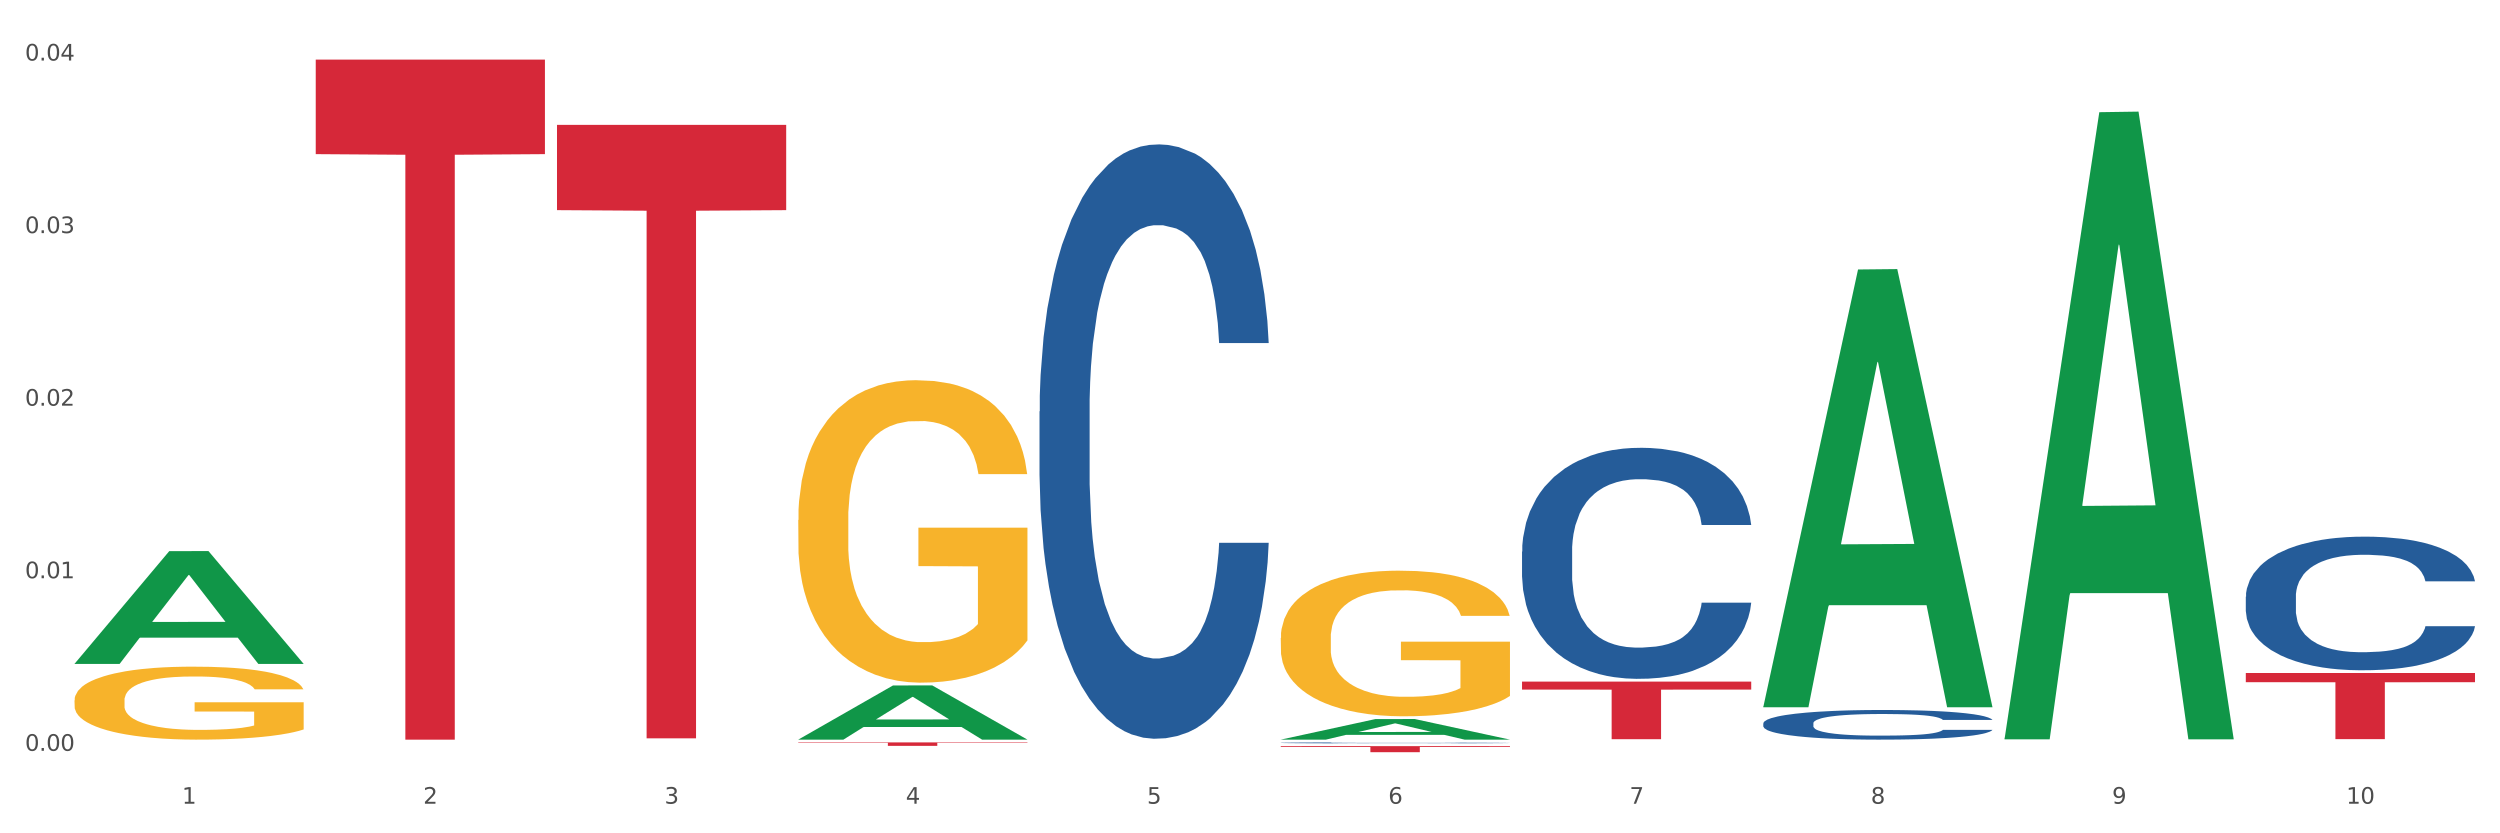<?xml version="1.0" encoding="utf-8" standalone="no"?>
<!DOCTYPE svg PUBLIC "-//W3C//DTD SVG 1.1//EN"
  "http://www.w3.org/Graphics/SVG/1.1/DTD/svg11.dtd">
<svg xmlns:xlink="http://www.w3.org/1999/xlink" width="1080pt" height="360pt" viewBox="0 0 1080 360" xmlns="http://www.w3.org/2000/svg" version="1.1">
 <rect x="0" y="0" width="1080" height="360" fill="#333333" stroke="none"/>
 <defs>
  <style type="text/css">*{stroke-linejoin: round; stroke-linecap: butt}</style>
 </defs>
 <g id="figure_1">
  <g id="patch_1">
   <path d="M 0 360 
L 1080 360 
L 1080 0 
L 0 0 
z
" style="fill: #ffffff; stroke: #ffffff; stroke-linejoin: miter"/>
  </g>
  <g id="axes_1">
   <g id="matplotlib.axis_1">
    <g id="xtick_1">
     <g id="text_1">
      <!-- 1 -->
      <g style="fill: #4d4d4d" transform="translate(78.627 347.204) scale(0.096 -0.096)">
       <defs>
        <path id="DejaVuSans-31" d="M 794 531 
L 1825 531 
L 1825 4091 
L 703 3866 
L 703 4441 
L 1819 4666 
L 2450 4666 
L 2450 531 
L 3481 531 
L 3481 0 
L 794 0 
L 794 531 
z
" transform="scale(0.016)"/>
       </defs>
       <use xlink:href="#DejaVuSans-31"/>
      </g>
     </g>
    </g>
    <g id="xtick_2">
     <g id="text_2">
      <!-- 2 -->
      <g style="fill: #4d4d4d" transform="translate(182.851 347.204) scale(0.096 -0.096)">
       <defs>
        <path id="DejaVuSans-32" d="M 1228 531 
L 3431 531 
L 3431 0 
L 469 0 
L 469 531 
Q 828 903 1448 1529 
Q 2069 2156 2228 2338 
Q 2531 2678 2651 2914 
Q 2772 3150 2772 3378 
Q 2772 3750 2511 3984 
Q 2250 4219 1831 4219 
Q 1534 4219 1204 4116 
Q 875 4013 500 3803 
L 500 4441 
Q 881 4594 1212 4672 
Q 1544 4750 1819 4750 
Q 2544 4750 2975 4387 
Q 3406 4025 3406 3419 
Q 3406 3131 3298 2873 
Q 3191 2616 2906 2266 
Q 2828 2175 2409 1742 
Q 1991 1309 1228 531 
z
" transform="scale(0.016)"/>
       </defs>
       <use xlink:href="#DejaVuSans-32"/>
      </g>
     </g>
    </g>
    <g id="xtick_3">
     <g id="text_3">
      <!-- 3 -->
      <g style="fill: #4d4d4d" transform="translate(287.074 347.204) scale(0.096 -0.096)">
       <defs>
        <path id="DejaVuSans-33" d="M 2597 2516 
Q 3050 2419 3304 2112 
Q 3559 1806 3559 1356 
Q 3559 666 3084 287 
Q 2609 -91 1734 -91 
Q 1441 -91 1130 -33 
Q 819 25 488 141 
L 488 750 
Q 750 597 1062 519 
Q 1375 441 1716 441 
Q 2309 441 2620 675 
Q 2931 909 2931 1356 
Q 2931 1769 2642 2001 
Q 2353 2234 1838 2234 
L 1294 2234 
L 1294 2753 
L 1863 2753 
Q 2328 2753 2575 2939 
Q 2822 3125 2822 3475 
Q 2822 3834 2567 4026 
Q 2313 4219 1838 4219 
Q 1578 4219 1281 4162 
Q 984 4106 628 3988 
L 628 4550 
Q 988 4650 1302 4700 
Q 1616 4750 1894 4750 
Q 2613 4750 3031 4423 
Q 3450 4097 3450 3541 
Q 3450 3153 3228 2886 
Q 3006 2619 2597 2516 
z
" transform="scale(0.016)"/>
       </defs>
       <use xlink:href="#DejaVuSans-33"/>
      </g>
     </g>
    </g>
    <g id="xtick_4">
     <g id="text_4">
      <!-- 4 -->
      <g style="fill: #4d4d4d" transform="translate(391.298 347.204) scale(0.096 -0.096)">
       <defs>
        <path id="DejaVuSans-34" d="M 2419 4116 
L 825 1625 
L 2419 1625 
L 2419 4116 
z
M 2253 4666 
L 3047 4666 
L 3047 1625 
L 3713 1625 
L 3713 1100 
L 3047 1100 
L 3047 0 
L 2419 0 
L 2419 1100 
L 313 1100 
L 313 1709 
L 2253 4666 
z
" transform="scale(0.016)"/>
       </defs>
       <use xlink:href="#DejaVuSans-34"/>
      </g>
     </g>
    </g>
    <g id="xtick_5">
     <g id="text_5">
      <!-- 5 -->
      <g style="fill: #4d4d4d" transform="translate(495.522 347.204) scale(0.096 -0.096)">
       <defs>
        <path id="DejaVuSans-35" d="M 691 4666 
L 3169 4666 
L 3169 4134 
L 1269 4134 
L 1269 2991 
Q 1406 3038 1543 3061 
Q 1681 3084 1819 3084 
Q 2600 3084 3056 2656 
Q 3513 2228 3513 1497 
Q 3513 744 3044 326 
Q 2575 -91 1722 -91 
Q 1428 -91 1123 -41 
Q 819 9 494 109 
L 494 744 
Q 775 591 1075 516 
Q 1375 441 1709 441 
Q 2250 441 2565 725 
Q 2881 1009 2881 1497 
Q 2881 1984 2565 2268 
Q 2250 2553 1709 2553 
Q 1456 2553 1204 2497 
Q 953 2441 691 2322 
L 691 4666 
z
" transform="scale(0.016)"/>
       </defs>
       <use xlink:href="#DejaVuSans-35"/>
      </g>
     </g>
    </g>
    <g id="xtick_6">
     <g id="text_6">
      <!-- 6 -->
      <g style="fill: #4d4d4d" transform="translate(599.745 347.204) scale(0.096 -0.096)">
       <defs>
        <path id="DejaVuSans-36" d="M 2113 2584 
Q 1688 2584 1439 2293 
Q 1191 2003 1191 1497 
Q 1191 994 1439 701 
Q 1688 409 2113 409 
Q 2538 409 2786 701 
Q 3034 994 3034 1497 
Q 3034 2003 2786 2293 
Q 2538 2584 2113 2584 
z
M 3366 4563 
L 3366 3988 
Q 3128 4100 2886 4159 
Q 2644 4219 2406 4219 
Q 1781 4219 1451 3797 
Q 1122 3375 1075 2522 
Q 1259 2794 1537 2939 
Q 1816 3084 2150 3084 
Q 2853 3084 3261 2657 
Q 3669 2231 3669 1497 
Q 3669 778 3244 343 
Q 2819 -91 2113 -91 
Q 1303 -91 875 529 
Q 447 1150 447 2328 
Q 447 3434 972 4092 
Q 1497 4750 2381 4750 
Q 2619 4750 2861 4703 
Q 3103 4656 3366 4563 
z
" transform="scale(0.016)"/>
       </defs>
       <use xlink:href="#DejaVuSans-36"/>
      </g>
     </g>
    </g>
    <g id="xtick_7">
     <g id="text_7">
      <!-- 7 -->
      <g style="fill: #4d4d4d" transform="translate(703.969 347.204) scale(0.096 -0.096)">
       <defs>
        <path id="DejaVuSans-37" d="M 525 4666 
L 3525 4666 
L 3525 4397 
L 1831 0 
L 1172 0 
L 2766 4134 
L 525 4134 
L 525 4666 
z
" transform="scale(0.016)"/>
       </defs>
       <use xlink:href="#DejaVuSans-37"/>
      </g>
     </g>
    </g>
    <g id="xtick_8">
     <g id="text_8">
      <!-- 8 -->
      <g style="fill: #4d4d4d" transform="translate(808.193 347.204) scale(0.096 -0.096)">
       <defs>
        <path id="DejaVuSans-38" d="M 2034 2216 
Q 1584 2216 1326 1975 
Q 1069 1734 1069 1313 
Q 1069 891 1326 650 
Q 1584 409 2034 409 
Q 2484 409 2743 651 
Q 3003 894 3003 1313 
Q 3003 1734 2745 1975 
Q 2488 2216 2034 2216 
z
M 1403 2484 
Q 997 2584 770 2862 
Q 544 3141 544 3541 
Q 544 4100 942 4425 
Q 1341 4750 2034 4750 
Q 2731 4750 3128 4425 
Q 3525 4100 3525 3541 
Q 3525 3141 3298 2862 
Q 3072 2584 2669 2484 
Q 3125 2378 3379 2068 
Q 3634 1759 3634 1313 
Q 3634 634 3220 271 
Q 2806 -91 2034 -91 
Q 1263 -91 848 271 
Q 434 634 434 1313 
Q 434 1759 690 2068 
Q 947 2378 1403 2484 
z
M 1172 3481 
Q 1172 3119 1398 2916 
Q 1625 2713 2034 2713 
Q 2441 2713 2670 2916 
Q 2900 3119 2900 3481 
Q 2900 3844 2670 4047 
Q 2441 4250 2034 4250 
Q 1625 4250 1398 4047 
Q 1172 3844 1172 3481 
z
" transform="scale(0.016)"/>
       </defs>
       <use xlink:href="#DejaVuSans-38"/>
      </g>
     </g>
    </g>
    <g id="xtick_9">
     <g id="text_9">
      <!-- 9 -->
      <g style="fill: #4d4d4d" transform="translate(912.416 347.204) scale(0.096 -0.096)">
       <defs>
        <path id="DejaVuSans-39" d="M 703 97 
L 703 672 
Q 941 559 1184 500 
Q 1428 441 1663 441 
Q 2288 441 2617 861 
Q 2947 1281 2994 2138 
Q 2813 1869 2534 1725 
Q 2256 1581 1919 1581 
Q 1219 1581 811 2004 
Q 403 2428 403 3163 
Q 403 3881 828 4315 
Q 1253 4750 1959 4750 
Q 2769 4750 3195 4129 
Q 3622 3509 3622 2328 
Q 3622 1225 3098 567 
Q 2575 -91 1691 -91 
Q 1453 -91 1209 -44 
Q 966 3 703 97 
z
M 1959 2075 
Q 2384 2075 2632 2365 
Q 2881 2656 2881 3163 
Q 2881 3666 2632 3958 
Q 2384 4250 1959 4250 
Q 1534 4250 1286 3958 
Q 1038 3666 1038 3163 
Q 1038 2656 1286 2365 
Q 1534 2075 1959 2075 
z
" transform="scale(0.016)"/>
       </defs>
       <use xlink:href="#DejaVuSans-39"/>
      </g>
     </g>
    </g>
    <g id="xtick_10">
     <g id="text_10">
      <!-- 10 -->
      <g style="fill: #4d4d4d" transform="translate(1013.586 347.204) scale(0.096 -0.096)">
       <defs>
        <path id="DejaVuSans-30" d="M 2034 4250 
Q 1547 4250 1301 3770 
Q 1056 3291 1056 2328 
Q 1056 1369 1301 889 
Q 1547 409 2034 409 
Q 2525 409 2770 889 
Q 3016 1369 3016 2328 
Q 3016 3291 2770 3770 
Q 2525 4250 2034 4250 
z
M 2034 4750 
Q 2819 4750 3233 4129 
Q 3647 3509 3647 2328 
Q 3647 1150 3233 529 
Q 2819 -91 2034 -91 
Q 1250 -91 836 529 
Q 422 1150 422 2328 
Q 422 3509 836 4129 
Q 1250 4750 2034 4750 
z
" transform="scale(0.016)"/>
       </defs>
       <use xlink:href="#DejaVuSans-31"/>
       <use xlink:href="#DejaVuSans-30" transform="translate(63.623 0)"/>
      </g>
     </g>
    </g>
    <g id="xtick_11"/>
    <g id="xtick_12"/>
    <g id="xtick_13"/>
    <g id="xtick_14"/>
    <g id="xtick_15"/>
    <g id="xtick_16"/>
    <g id="xtick_17"/>
    <g id="xtick_18"/>
    <g id="xtick_19"/>
   </g>
   <g id="matplotlib.axis_2">
    <g id="ytick_1">
     <g id="text_11">
      <!-- 0.00 -->
      <g style="fill: #4d4d4d" transform="translate(10.8 324.352) scale(0.096 -0.096)">
       <defs>
        <path id="DejaVuSans-2e" d="M 684 794 
L 1344 794 
L 1344 0 
L 684 0 
L 684 794 
z
" transform="scale(0.016)"/>
       </defs>
       <use xlink:href="#DejaVuSans-30"/>
       <use xlink:href="#DejaVuSans-2e" transform="translate(63.623 0)"/>
       <use xlink:href="#DejaVuSans-30" transform="translate(95.41 0)"/>
       <use xlink:href="#DejaVuSans-30" transform="translate(159.033 0)"/>
      </g>
     </g>
    </g>
    <g id="ytick_2">
     <g id="text_12">
      <!-- 0.01 -->
      <g style="fill: #4d4d4d" transform="translate(10.8 249.803) scale(0.096 -0.096)">
       <use xlink:href="#DejaVuSans-30"/>
       <use xlink:href="#DejaVuSans-2e" transform="translate(63.623 0)"/>
       <use xlink:href="#DejaVuSans-30" transform="translate(95.41 0)"/>
       <use xlink:href="#DejaVuSans-31" transform="translate(159.033 0)"/>
      </g>
     </g>
    </g>
    <g id="ytick_3">
     <g id="text_13">
      <!-- 0.02 -->
      <g style="fill: #4d4d4d" transform="translate(10.8 175.255) scale(0.096 -0.096)">
       <use xlink:href="#DejaVuSans-30"/>
       <use xlink:href="#DejaVuSans-2e" transform="translate(63.623 0)"/>
       <use xlink:href="#DejaVuSans-30" transform="translate(95.41 0)"/>
       <use xlink:href="#DejaVuSans-32" transform="translate(159.033 0)"/>
      </g>
     </g>
    </g>
    <g id="ytick_4">
     <g id="text_14">
      <!-- 0.03 -->
      <g style="fill: #4d4d4d" transform="translate(10.8 100.706) scale(0.096 -0.096)">
       <use xlink:href="#DejaVuSans-30"/>
       <use xlink:href="#DejaVuSans-2e" transform="translate(63.623 0)"/>
       <use xlink:href="#DejaVuSans-30" transform="translate(95.41 0)"/>
       <use xlink:href="#DejaVuSans-33" transform="translate(159.033 0)"/>
      </g>
     </g>
    </g>
    <g id="ytick_5">
     <g id="text_15">
      <!-- 0.04 -->
      <g style="fill: #4d4d4d" transform="translate(10.8 26.158) scale(0.096 -0.096)">
       <use xlink:href="#DejaVuSans-30"/>
       <use xlink:href="#DejaVuSans-2e" transform="translate(63.623 0)"/>
       <use xlink:href="#DejaVuSans-30" transform="translate(95.41 0)"/>
       <use xlink:href="#DejaVuSans-34" transform="translate(159.033 0)"/>
      </g>
     </g>
    </g>
    <g id="ytick_6"/>
    <g id="ytick_7"/>
    <g id="ytick_8"/>
    <g id="ytick_9"/>
   </g>
   <g id="PolyCollection_1">
    <path d="M 32.175 286.721 
L 32.277 286.676 
L 73.107 238.101 
L 90.051 238.055 
L 131.187 286.813 
L 111.589 286.813 
L 102.709 275.459 
L 60.552 275.459 
L 60.246 275.642 
L 51.671 286.813 
L 32.175 286.813 
L 32.175 286.721 
L 65.86 268.683 
L 97.401 268.637 
L 81.783 248.447 
L 81.579 248.356 
L 81.375 248.493 
L 65.758 268.637 
L 65.86 268.683 
L 32.175 286.721 
z
" clip-path="url(#p0a3ac0a9cc)" style="fill: #109648"/>
    <path d="M 970.188 290.741 
L 1069.2 290.741 
L 1069.2 294.709 
L 1030.252 294.736 
L 1030.252 319.299 
L 1008.901 319.299 
L 1008.901 294.736 
L 970.188 294.709 
L 970.188 290.768 
L 970.188 290.741 
z
" clip-path="url(#p0a3ac0a9cc)" style="fill: #d62839"/>
    <path d="M 657.517 294.442 
L 756.529 294.442 
L 756.529 297.901 
L 717.581 297.924 
L 717.581 319.335 
L 696.23 319.335 
L 696.23 297.924 
L 657.517 297.901 
L 657.517 294.465 
L 657.517 294.442 
z
" clip-path="url(#p0a3ac0a9cc)" style="fill: #d62839"/>
    <path d="M 553.293 322.324 
L 652.306 322.324 
L 652.306 322.689 
L 613.358 322.692 
L 613.358 324.95 
L 592.006 324.95 
L 592.006 322.692 
L 553.293 322.689 
L 553.293 322.327 
L 553.293 322.324 
z
" clip-path="url(#p0a3ac0a9cc)" style="fill: #d62839"/>
    <path d="M 449.069 177.748 
L 449.187 177.514 
L 449.187 170.948 
L 449.538 162.037 
L 450.825 145.623 
L 452.464 133.195 
L 455.272 118.656 
L 456.794 112.559 
L 458.783 105.759 
L 462.88 94.738 
L 467.561 85.358 
L 470.838 80.199 
L 473.296 76.916 
L 478.797 71.054 
L 481.957 68.474 
L 485.234 66.364 
L 488.042 64.957 
L 492.724 63.315 
L 496.469 62.612 
L 500.799 62.377 
L 504.427 62.612 
L 509.226 63.55 
L 516.248 66.364 
L 518.94 68.005 
L 522.568 70.819 
L 526.313 74.571 
L 529.356 78.323 
L 532.867 83.716 
L 536.495 90.751 
L 540.006 99.662 
L 542.464 107.869 
L 544.454 116.546 
L 546.209 127.098 
L 547.497 138.588 
L 548.082 148.202 
L 526.664 148.202 
L 526.079 139.526 
L 524.909 130.146 
L 523.738 123.815 
L 522.451 118.656 
L 520.461 112.794 
L 518.706 109.042 
L 515.78 104.586 
L 513.088 101.772 
L 510.864 100.131 
L 508.173 98.724 
L 502.438 97.317 
L 498.342 97.317 
L 495.767 97.786 
L 492.607 98.959 
L 489.915 100.6 
L 486.755 103.414 
L 484.297 106.462 
L 481.84 110.449 
L 480.435 113.263 
L 478.328 118.421 
L 476.924 122.642 
L 475.051 129.912 
L 473.998 135.071 
L 472.126 148.437 
L 471.306 158.285 
L 470.955 165.086 
L 470.721 172.59 
L 470.721 209.171 
L 471.423 225.585 
L 472.009 232.62 
L 472.945 240.593 
L 474.7 250.911 
L 477.275 260.994 
L 479.967 268.263 
L 482.191 272.718 
L 484.297 276.001 
L 486.404 278.581 
L 488.979 280.926 
L 491.085 282.333 
L 494.245 283.74 
L 497.991 284.443 
L 500.916 284.443 
L 506.885 283.271 
L 509.577 282.098 
L 512.152 280.457 
L 514.961 277.877 
L 517.184 275.063 
L 518.472 272.953 
L 520.578 268.498 
L 522.217 263.808 
L 523.621 258.414 
L 524.558 253.724 
L 525.611 246.69 
L 526.43 238.717 
L 526.664 234.496 
L 548.082 234.496 
L 547.614 242.938 
L 546.795 251.145 
L 545.156 262.166 
L 543.869 268.498 
L 541.879 276.236 
L 539.772 282.802 
L 536.846 290.071 
L 534.155 295.464 
L 531.346 300.154 
L 528.303 304.375 
L 522.802 310.237 
L 520.813 311.879 
L 516.599 314.693 
L 513.322 316.334 
L 508.524 317.976 
L 503.608 318.914 
L 498.459 319.148 
L 493.894 318.679 
L 488.862 317.272 
L 485.702 315.865 
L 482.191 313.755 
L 478.094 310.472 
L 474.232 306.486 
L 470.604 301.796 
L 467.21 296.402 
L 464.05 290.306 
L 459.954 280.222 
L 456.911 270.374 
L 454.687 261.228 
L 453.166 253.49 
L 451.644 243.641 
L 450.825 236.841 
L 449.538 220.426 
L 449.069 205.184 
L 449.069 177.748 
z
" clip-path="url(#p0a3ac0a9cc)" style="fill: #255c99"/>
    <path d="M 553.293 320.902 
L 553.41 320.902 
L 553.41 320.891 
L 553.761 320.875 
L 555.049 320.847 
L 556.687 320.826 
L 559.496 320.801 
L 561.017 320.79 
L 563.007 320.779 
L 567.103 320.76 
L 571.785 320.744 
L 575.062 320.735 
L 577.52 320.729 
L 583.02 320.719 
L 586.18 320.715 
L 589.457 320.711 
L 592.266 320.709 
L 596.948 320.706 
L 600.693 320.705 
L 605.023 320.704 
L 608.651 320.705 
L 613.45 320.706 
L 620.472 320.711 
L 623.164 320.714 
L 626.792 320.719 
L 630.537 320.725 
L 633.58 320.732 
L 637.091 320.741 
L 640.719 320.753 
L 644.23 320.768 
L 646.688 320.782 
L 648.677 320.797 
L 650.433 320.815 
L 651.72 320.835 
L 652.306 320.852 
L 630.888 320.852 
L 630.303 320.837 
L 629.132 320.821 
L 627.962 320.81 
L 626.675 320.801 
L 624.685 320.791 
L 622.929 320.784 
L 620.004 320.777 
L 617.312 320.772 
L 615.088 320.769 
L 612.396 320.767 
L 606.661 320.764 
L 602.565 320.764 
L 599.99 320.765 
L 596.83 320.767 
L 594.139 320.77 
L 590.979 320.775 
L 588.521 320.78 
L 586.063 320.787 
L 584.659 320.792 
L 582.552 320.8 
L 581.148 320.808 
L 579.275 320.82 
L 578.222 320.829 
L 576.349 320.852 
L 575.53 320.869 
L 575.179 320.881 
L 574.945 320.893 
L 574.945 320.956 
L 575.647 320.984 
L 576.232 320.996 
L 577.168 321.01 
L 578.924 321.028 
L 581.499 321.045 
L 584.191 321.057 
L 586.414 321.065 
L 588.521 321.071 
L 590.628 321.075 
L 593.202 321.079 
L 595.309 321.082 
L 598.469 321.084 
L 602.214 321.085 
L 605.14 321.085 
L 611.109 321.083 
L 613.801 321.081 
L 616.375 321.078 
L 619.184 321.074 
L 621.408 321.069 
L 622.695 321.065 
L 624.802 321.058 
L 626.441 321.05 
L 627.845 321.041 
L 628.781 321.033 
L 629.835 321.02 
L 630.654 321.007 
L 630.888 321 
L 652.306 321 
L 651.837 321.014 
L 651.018 321.028 
L 649.38 321.047 
L 648.092 321.058 
L 646.103 321.071 
L 643.996 321.082 
L 641.07 321.095 
L 638.378 321.104 
L 635.569 321.112 
L 632.526 321.119 
L 627.026 321.129 
L 625.036 321.132 
L 620.823 321.137 
L 617.546 321.14 
L 612.747 321.143 
L 607.832 321.144 
L 602.682 321.145 
L 598.118 321.144 
L 593.085 321.141 
L 589.925 321.139 
L 586.414 321.135 
L 582.318 321.13 
L 578.456 321.123 
L 574.828 321.115 
L 571.434 321.106 
L 568.274 321.095 
L 564.177 321.078 
L 561.135 321.061 
L 558.911 321.045 
L 557.389 321.032 
L 555.868 321.015 
L 555.049 321.004 
L 553.761 320.975 
L 553.293 320.949 
L 553.293 320.902 
z
" clip-path="url(#p0a3ac0a9cc)" style="fill: #255c99"/>
    <path d="M 657.517 238.295 
L 657.634 238.204 
L 657.634 235.652 
L 657.985 232.188 
L 659.272 225.807 
L 660.911 220.976 
L 663.72 215.325 
L 665.241 212.955 
L 667.231 210.311 
L 671.327 206.027 
L 676.008 202.381 
L 679.285 200.375 
L 681.743 199.099 
L 687.244 196.82 
L 690.404 195.817 
L 693.681 194.997 
L 696.49 194.45 
L 701.171 193.812 
L 704.916 193.539 
L 709.247 193.447 
L 712.875 193.539 
L 717.673 193.903 
L 724.695 194.997 
L 727.387 195.635 
L 731.015 196.729 
L 734.76 198.187 
L 737.803 199.646 
L 741.314 201.742 
L 744.943 204.477 
L 748.454 207.941 
L 750.911 211.131 
L 752.901 214.504 
L 754.657 218.606 
L 755.944 223.073 
L 756.529 226.81 
L 735.112 226.81 
L 734.526 223.437 
L 733.356 219.791 
L 732.186 217.33 
L 730.898 215.325 
L 728.909 213.046 
L 727.153 211.587 
L 724.227 209.855 
L 721.535 208.761 
L 719.312 208.123 
L 716.62 207.576 
L 710.885 207.029 
L 706.789 207.029 
L 704.214 207.212 
L 701.054 207.668 
L 698.362 208.306 
L 695.202 209.399 
L 692.745 210.584 
L 690.287 212.134 
L 688.882 213.228 
L 686.776 215.233 
L 685.371 216.874 
L 683.499 219.7 
L 682.445 221.705 
L 680.573 226.901 
L 679.754 230.73 
L 679.402 233.373 
L 679.168 236.29 
L 679.168 250.51 
L 679.871 256.891 
L 680.456 259.626 
L 681.392 262.725 
L 683.148 266.736 
L 685.722 270.655 
L 688.414 273.481 
L 690.638 275.213 
L 692.745 276.489 
L 694.851 277.492 
L 697.426 278.404 
L 699.533 278.95 
L 702.693 279.497 
L 706.438 279.771 
L 709.364 279.771 
L 715.332 279.315 
L 718.024 278.859 
L 720.599 278.221 
L 723.408 277.219 
L 725.632 276.125 
L 726.919 275.304 
L 729.026 273.572 
L 730.664 271.749 
L 732.069 269.653 
L 733.005 267.83 
L 734.058 265.095 
L 734.877 261.996 
L 735.112 260.355 
L 756.529 260.355 
L 756.061 263.636 
L 755.242 266.827 
L 753.603 271.111 
L 752.316 273.572 
L 750.326 276.58 
L 748.22 279.133 
L 745.294 281.959 
L 742.602 284.055 
L 739.793 285.878 
L 736.75 287.519 
L 731.249 289.798 
L 729.26 290.436 
L 725.046 291.53 
L 721.769 292.168 
L 716.971 292.806 
L 712.055 293.171 
L 706.906 293.262 
L 702.341 293.079 
L 697.309 292.532 
L 694.149 291.986 
L 690.638 291.165 
L 686.542 289.889 
L 682.679 288.339 
L 679.051 286.516 
L 675.657 284.42 
L 672.497 282.05 
L 668.401 278.13 
L 665.358 274.302 
L 663.134 270.747 
L 661.613 267.738 
L 660.091 263.91 
L 659.272 261.266 
L 657.985 254.886 
L 657.517 248.961 
L 657.517 238.295 
z
" clip-path="url(#p0a3ac0a9cc)" style="fill: #255c99"/>
    <path d="M 761.74 312.471 
L 761.857 312.459 
L 761.857 312.132 
L 762.208 311.687 
L 763.496 310.868 
L 765.134 310.248 
L 767.943 309.523 
L 769.465 309.219 
L 771.454 308.88 
L 775.551 308.33 
L 780.232 307.862 
L 783.509 307.605 
L 785.967 307.441 
L 791.467 307.149 
L 794.627 307.02 
L 797.904 306.915 
L 800.713 306.844 
L 805.395 306.763 
L 809.14 306.728 
L 813.47 306.716 
L 817.098 306.728 
L 821.897 306.774 
L 828.919 306.915 
L 831.611 306.997 
L 835.239 307.137 
L 838.984 307.324 
L 842.027 307.511 
L 845.538 307.78 
L 849.166 308.131 
L 852.677 308.576 
L 855.135 308.985 
L 857.125 309.418 
L 858.88 309.944 
L 860.168 310.518 
L 860.753 310.997 
L 839.335 310.997 
L 838.75 310.564 
L 837.58 310.096 
L 836.409 309.781 
L 835.122 309.523 
L 833.132 309.231 
L 831.377 309.044 
L 828.451 308.821 
L 825.759 308.681 
L 823.535 308.599 
L 820.843 308.529 
L 815.109 308.459 
L 811.012 308.459 
L 808.438 308.482 
L 805.278 308.541 
L 802.586 308.623 
L 799.426 308.763 
L 796.968 308.915 
L 794.51 309.114 
L 793.106 309.254 
L 790.999 309.512 
L 789.595 309.722 
L 787.722 310.085 
L 786.669 310.342 
L 784.796 311.009 
L 783.977 311.5 
L 783.626 311.839 
L 783.392 312.214 
L 783.392 314.038 
L 784.094 314.857 
L 784.679 315.208 
L 785.616 315.606 
L 787.371 316.121 
L 789.946 316.624 
L 792.638 316.986 
L 794.862 317.208 
L 796.968 317.372 
L 799.075 317.501 
L 801.65 317.618 
L 803.756 317.688 
L 806.916 317.758 
L 810.661 317.793 
L 813.587 317.793 
L 819.556 317.735 
L 822.248 317.676 
L 824.823 317.595 
L 827.632 317.466 
L 829.855 317.325 
L 831.143 317.22 
L 833.249 316.998 
L 834.888 316.764 
L 836.292 316.495 
L 837.229 316.261 
L 838.282 315.91 
L 839.101 315.512 
L 839.335 315.302 
L 860.753 315.302 
L 860.285 315.723 
L 859.465 316.132 
L 857.827 316.682 
L 856.539 316.998 
L 854.55 317.384 
L 852.443 317.711 
L 849.517 318.074 
L 846.825 318.343 
L 844.017 318.577 
L 840.974 318.788 
L 835.473 319.08 
L 833.483 319.162 
L 829.27 319.302 
L 825.993 319.384 
L 821.195 319.466 
L 816.279 319.513 
L 811.13 319.525 
L 806.565 319.501 
L 801.533 319.431 
L 798.373 319.361 
L 794.862 319.256 
L 790.765 319.092 
L 786.903 318.893 
L 783.275 318.659 
L 779.881 318.39 
L 776.721 318.086 
L 772.625 317.583 
L 769.582 317.092 
L 767.358 316.635 
L 765.837 316.249 
L 764.315 315.758 
L 763.496 315.419 
L 762.208 314.6 
L 761.74 313.84 
L 761.74 312.471 
z
" clip-path="url(#p0a3ac0a9cc)" style="fill: #255c99"/>
    <path d="M 970.188 257.768 
L 970.305 257.716 
L 970.305 256.239 
L 970.656 254.236 
L 971.943 250.545 
L 973.582 247.751 
L 976.39 244.482 
L 977.912 243.111 
L 979.902 241.582 
L 983.998 239.104 
L 988.679 236.995 
L 991.956 235.835 
L 994.414 235.097 
L 999.915 233.779 
L 1003.075 233.199 
L 1006.352 232.724 
L 1009.161 232.408 
L 1013.842 232.039 
L 1017.587 231.881 
L 1021.917 231.828 
L 1025.546 231.881 
L 1030.344 232.092 
L 1037.366 232.724 
L 1040.058 233.094 
L 1043.686 233.726 
L 1047.431 234.57 
L 1050.474 235.413 
L 1053.985 236.626 
L 1057.613 238.208 
L 1061.125 240.211 
L 1063.582 242.057 
L 1065.572 244.007 
L 1067.327 246.38 
L 1068.615 248.963 
L 1069.2 251.125 
L 1047.782 251.125 
L 1047.197 249.174 
L 1046.027 247.065 
L 1044.857 245.642 
L 1043.569 244.482 
L 1041.58 243.164 
L 1039.824 242.32 
L 1036.898 241.318 
L 1034.206 240.686 
L 1031.983 240.317 
L 1029.291 240 
L 1023.556 239.684 
L 1019.46 239.684 
L 1016.885 239.789 
L 1013.725 240.053 
L 1011.033 240.422 
L 1007.873 241.055 
L 1005.415 241.74 
L 1002.958 242.637 
L 1001.553 243.269 
L 999.447 244.429 
L 998.042 245.378 
L 996.17 247.013 
L 995.116 248.173 
L 993.244 251.178 
L 992.424 253.392 
L 992.073 254.921 
L 991.839 256.608 
L 991.839 264.833 
L 992.541 268.524 
L 993.127 270.106 
L 994.063 271.898 
L 995.818 274.218 
L 998.393 276.485 
L 1001.085 278.12 
L 1003.309 279.122 
L 1005.415 279.86 
L 1007.522 280.44 
L 1010.097 280.967 
L 1012.203 281.283 
L 1015.363 281.6 
L 1019.109 281.758 
L 1022.035 281.758 
L 1028.003 281.494 
L 1030.695 281.231 
L 1033.27 280.861 
L 1036.079 280.281 
L 1038.303 279.649 
L 1039.59 279.174 
L 1041.697 278.173 
L 1043.335 277.118 
L 1044.739 275.905 
L 1045.676 274.851 
L 1046.729 273.269 
L 1047.548 271.477 
L 1047.782 270.528 
L 1069.2 270.528 
L 1068.732 272.426 
L 1067.913 274.271 
L 1066.274 276.749 
L 1064.987 278.173 
L 1062.997 279.912 
L 1060.89 281.389 
L 1057.965 283.023 
L 1055.273 284.236 
L 1052.464 285.29 
L 1049.421 286.239 
L 1043.92 287.557 
L 1041.931 287.926 
L 1037.717 288.559 
L 1034.44 288.928 
L 1029.642 289.297 
L 1024.726 289.508 
L 1019.577 289.561 
L 1015.012 289.455 
L 1009.98 289.139 
L 1006.82 288.823 
L 1003.309 288.348 
L 999.212 287.61 
L 995.35 286.714 
L 991.722 285.659 
L 988.328 284.447 
L 985.168 283.076 
L 981.072 280.809 
L 978.029 278.594 
L 975.805 276.538 
L 974.284 274.798 
L 972.762 272.584 
L 971.943 271.055 
L 970.656 267.364 
L 970.188 263.937 
L 970.188 257.768 
z
" clip-path="url(#p0a3ac0a9cc)" style="fill: #255c99"/>
    <path d="M 240.622 53.956 
L 339.635 53.956 
L 339.635 90.781 
L 300.687 91.03 
L 300.687 318.95 
L 279.336 318.95 
L 279.336 91.03 
L 240.622 90.781 
L 240.622 54.204 
L 240.622 53.956 
z
" clip-path="url(#p0a3ac0a9cc)" style="fill: #d62839"/>
    <path d="M 136.399 25.759 
L 235.411 25.759 
L 235.411 66.583 
L 196.463 66.859 
L 196.463 319.525 
L 175.112 319.525 
L 175.112 66.859 
L 136.399 66.583 
L 136.399 26.035 
L 136.399 25.759 
z
" clip-path="url(#p0a3ac0a9cc)" style="fill: #d62839"/>
    <path d="M 32.175 302.564 
L 32.292 302.535 
L 32.292 301.498 
L 32.526 300.605 
L 33.695 298.446 
L 35.448 296.66 
L 36.734 295.71 
L 38.02 294.933 
L 39.54 294.155 
L 41.41 293.349 
L 44.8 292.168 
L 46.904 291.563 
L 49.476 290.93 
L 54.152 290.008 
L 57.542 289.49 
L 61.049 289.058 
L 66.777 288.54 
L 70.517 288.31 
L 74.492 288.137 
L 79.285 288.022 
L 82.909 287.993 
L 90.858 288.079 
L 97.638 288.338 
L 100.911 288.54 
L 105.119 288.885 
L 107.34 289.116 
L 110.964 289.577 
L 114.705 290.181 
L 117.277 290.7 
L 121.134 291.679 
L 124.057 292.658 
L 126.745 293.867 
L 128.148 294.702 
L 129.2 295.48 
L 130.135 296.372 
L 131.071 297.783 
L 110.029 297.783 
L 109.211 296.776 
L 107.925 295.825 
L 106.054 294.904 
L 104.418 294.328 
L 101.612 293.608 
L 99.041 293.147 
L 96.352 292.802 
L 93.079 292.514 
L 90.507 292.37 
L 86.883 292.255 
L 79.752 292.283 
L 74.96 292.514 
L 71.686 292.802 
L 69.582 293.061 
L 67.712 293.349 
L 65.608 293.752 
L 63.153 294.357 
L 61.399 294.904 
L 59.646 295.595 
L 58.243 296.286 
L 56.957 297.092 
L 55.905 297.956 
L 55.087 298.849 
L 54.386 299.943 
L 53.801 301.757 
L 53.801 305.702 
L 54.035 306.595 
L 54.619 307.776 
L 55.321 308.668 
L 56.49 309.734 
L 57.542 310.454 
L 59.529 311.49 
L 61.75 312.354 
L 63.504 312.901 
L 65.257 313.362 
L 68.296 313.996 
L 71.686 314.514 
L 74.609 314.831 
L 78.583 315.119 
L 81.272 315.234 
L 83.61 315.292 
L 89.338 315.292 
L 93.429 315.205 
L 97.988 315.004 
L 101.495 314.744 
L 104.418 314.428 
L 107.691 313.909 
L 109.795 313.42 
L 109.795 307.401 
L 84.078 307.373 
L 84.078 303.37 
L 131.187 303.37 
L 131.187 315.119 
L 129.2 315.724 
L 126.979 316.271 
L 124.641 316.76 
L 121.134 317.365 
L 116.926 317.941 
L 113.185 318.344 
L 109.211 318.69 
L 104.535 319.006 
L 98.456 319.294 
L 94.715 319.409 
L 90.039 319.496 
L 84.545 319.525 
L 79.752 319.467 
L 75.076 319.323 
L 70.167 319.064 
L 65.374 318.69 
L 61.75 318.315 
L 58.126 317.854 
L 54.269 317.25 
L 51.229 316.674 
L 48.891 316.155 
L 46.32 315.493 
L 43.514 314.629 
L 41.41 313.852 
L 39.54 313.045 
L 37.552 312.009 
L 36.15 311.116 
L 34.747 309.993 
L 33.928 309.158 
L 32.993 307.862 
L 32.292 306.048 
L 32.175 302.564 
z
" clip-path="url(#p0a3ac0a9cc)" style="fill: #f7b32b"/>
    <path d="M 344.846 320.704 
L 443.858 320.704 
L 443.858 320.915 
L 404.91 320.917 
L 404.91 322.223 
L 383.559 322.223 
L 383.559 320.917 
L 344.846 320.915 
L 344.846 320.706 
L 344.846 320.704 
z
" clip-path="url(#p0a3ac0a9cc)" style="fill: #d62839"/>
    <path d="M 344.846 319.481 
L 344.948 319.459 
L 385.778 296.115 
L 402.722 296.093 
L 443.858 319.525 
L 424.26 319.525 
L 415.379 314.068 
L 373.223 314.068 
L 372.916 314.156 
L 364.342 319.525 
L 344.846 319.525 
L 344.846 319.481 
L 378.53 310.812 
L 410.072 310.79 
L 394.454 301.087 
L 394.25 301.043 
L 394.046 301.109 
L 378.428 310.79 
L 378.53 310.812 
L 344.846 319.481 
z
" clip-path="url(#p0a3ac0a9cc)" style="fill: #109648"/>
    <path d="M 553.293 319.508 
L 553.395 319.5 
L 594.225 310.629 
L 611.169 310.62 
L 652.306 319.525 
L 632.707 319.525 
L 623.827 317.451 
L 581.67 317.451 
L 581.364 317.485 
L 572.789 319.525 
L 553.293 319.525 
L 553.293 319.508 
L 586.978 316.214 
L 618.519 316.205 
L 602.901 312.518 
L 602.697 312.501 
L 602.493 312.526 
L 586.876 316.205 
L 586.978 316.214 
L 553.293 319.508 
z
" clip-path="url(#p0a3ac0a9cc)" style="fill: #109648"/>
    <path d="M 761.74 305.181 
L 761.842 305.003 
L 802.672 116.418 
L 819.617 116.24 
L 860.753 305.536 
L 841.154 305.536 
L 832.274 261.456 
L 790.117 261.456 
L 789.811 262.167 
L 781.237 305.536 
L 761.74 305.536 
L 761.74 305.181 
L 795.425 235.15 
L 826.966 234.972 
L 811.349 156.588 
L 811.144 156.232 
L 810.94 156.765 
L 795.323 234.972 
L 795.425 235.15 
L 761.74 305.181 
z
" clip-path="url(#p0a3ac0a9cc)" style="fill: #109648"/>
    <path d="M 553.293 275.598 
L 553.41 275.541 
L 553.41 273.472 
L 553.644 271.691 
L 554.813 267.382 
L 556.566 263.819 
L 557.852 261.923 
L 559.138 260.372 
L 560.658 258.82 
L 562.528 257.212 
L 565.918 254.856 
L 568.022 253.649 
L 570.594 252.385 
L 575.27 250.547 
L 578.66 249.512 
L 582.167 248.65 
L 587.895 247.616 
L 591.636 247.157 
L 595.61 246.812 
L 600.403 246.582 
L 604.027 246.525 
L 611.976 246.697 
L 618.756 247.214 
L 622.029 247.616 
L 626.237 248.306 
L 628.458 248.765 
L 632.082 249.685 
L 635.823 250.891 
L 638.395 251.926 
L 642.252 253.879 
L 645.175 255.833 
L 647.863 258.246 
L 649.266 259.912 
L 650.318 261.463 
L 651.253 263.245 
L 652.189 266.06 
L 631.147 266.06 
L 630.329 264.049 
L 629.043 262.153 
L 627.173 260.314 
L 625.536 259.165 
L 622.73 257.729 
L 620.159 256.809 
L 617.47 256.12 
L 614.197 255.545 
L 611.625 255.258 
L 608.001 255.028 
L 600.87 255.086 
L 596.078 255.545 
L 592.805 256.12 
L 590.7 256.637 
L 588.83 257.212 
L 586.726 258.016 
L 584.271 259.223 
L 582.518 260.314 
L 580.764 261.693 
L 579.361 263.072 
L 578.075 264.681 
L 577.023 266.405 
L 576.205 268.186 
L 575.504 270.369 
L 574.919 273.989 
L 574.919 281.861 
L 575.153 283.642 
L 575.737 285.998 
L 576.439 287.779 
L 577.608 289.905 
L 578.66 291.341 
L 580.647 293.41 
L 582.868 295.134 
L 584.622 296.225 
L 586.375 297.145 
L 589.415 298.409 
L 592.805 299.443 
L 595.727 300.075 
L 599.702 300.649 
L 602.39 300.879 
L 604.728 300.994 
L 610.456 300.994 
L 614.548 300.822 
L 619.107 300.42 
L 622.613 299.902 
L 625.536 299.27 
L 628.809 298.236 
L 630.913 297.259 
L 630.913 285.251 
L 605.196 285.193 
L 605.196 277.207 
L 652.306 277.207 
L 652.306 300.649 
L 650.318 301.856 
L 648.097 302.948 
L 645.759 303.924 
L 642.252 305.131 
L 638.044 306.28 
L 634.303 307.085 
L 630.329 307.774 
L 625.653 308.406 
L 619.574 308.981 
L 615.833 309.211 
L 611.158 309.383 
L 605.663 309.44 
L 600.87 309.325 
L 596.195 309.038 
L 591.285 308.521 
L 586.492 307.774 
L 582.868 307.027 
L 579.244 306.108 
L 575.387 304.901 
L 572.347 303.752 
L 570.009 302.718 
L 567.438 301.396 
L 564.632 299.673 
L 562.528 298.121 
L 560.658 296.512 
L 558.67 294.444 
L 557.268 292.663 
L 555.865 290.422 
L 555.047 288.756 
L 554.111 286.17 
L 553.41 282.55 
L 553.293 275.598 
z
" clip-path="url(#p0a3ac0a9cc)" style="fill: #f7b32b"/>
    <path d="M 344.846 224.625 
L 344.963 224.506 
L 344.963 220.21 
L 345.197 216.51 
L 346.366 207.56 
L 348.119 200.161 
L 349.405 196.223 
L 350.691 193.001 
L 352.21 189.779 
L 354.081 186.438 
L 357.471 181.545 
L 359.575 179.039 
L 362.147 176.414 
L 366.823 172.595 
L 370.213 170.447 
L 373.72 168.657 
L 379.448 166.509 
L 383.188 165.554 
L 387.163 164.838 
L 391.956 164.361 
L 395.579 164.242 
L 403.529 164.6 
L 410.309 165.674 
L 413.582 166.509 
L 417.79 167.941 
L 420.011 168.896 
L 423.635 170.805 
L 427.376 173.311 
L 429.947 175.459 
L 433.805 179.516 
L 436.728 183.574 
L 439.416 188.586 
L 440.819 192.047 
L 441.871 195.269 
L 442.806 198.968 
L 443.741 204.815 
L 422.7 204.815 
L 421.882 200.639 
L 420.596 196.701 
L 418.725 192.882 
L 417.089 190.495 
L 414.283 187.512 
L 411.711 185.602 
L 409.023 184.17 
L 405.75 182.977 
L 403.178 182.38 
L 399.554 181.903 
L 392.423 182.022 
L 387.63 182.977 
L 384.357 184.17 
L 382.253 185.244 
L 380.383 186.438 
L 378.279 188.109 
L 375.824 190.615 
L 374.07 192.882 
L 372.317 195.746 
L 370.914 198.61 
L 369.628 201.951 
L 368.576 205.531 
L 367.758 209.231 
L 367.056 213.765 
L 366.472 221.284 
L 366.472 237.632 
L 366.706 241.332 
L 367.29 246.225 
L 367.992 249.924 
L 369.161 254.339 
L 370.213 257.323 
L 372.2 261.619 
L 374.421 265.199 
L 376.174 267.466 
L 377.928 269.375 
L 380.967 272.001 
L 384.357 274.149 
L 387.28 275.462 
L 391.254 276.655 
L 393.943 277.132 
L 396.281 277.371 
L 402.009 277.371 
L 406.1 277.013 
L 410.659 276.178 
L 414.166 275.104 
L 417.089 273.791 
L 420.362 271.643 
L 422.466 269.614 
L 422.466 244.673 
L 396.748 244.554 
L 396.748 227.966 
L 443.858 227.966 
L 443.858 276.655 
L 441.871 279.161 
L 439.65 281.428 
L 437.312 283.457 
L 433.805 285.963 
L 429.597 288.35 
L 425.856 290.02 
L 421.882 291.452 
L 417.206 292.765 
L 411.127 293.958 
L 407.386 294.436 
L 402.71 294.794 
L 397.216 294.913 
L 392.423 294.674 
L 387.747 294.078 
L 382.838 293.004 
L 378.045 291.452 
L 374.421 289.901 
L 370.797 287.992 
L 366.94 285.486 
L 363.9 283.099 
L 361.562 280.951 
L 358.99 278.206 
L 356.185 274.626 
L 354.081 271.404 
L 352.21 268.063 
L 350.223 263.767 
L 348.82 260.067 
L 347.418 255.413 
L 346.599 251.953 
L 345.664 246.583 
L 344.963 239.064 
L 344.846 224.625 
z
" clip-path="url(#p0a3ac0a9cc)" style="fill: #f7b32b"/>
    <path d="M 865.964 318.886 
L 866.066 318.632 
L 906.896 48.469 
L 923.84 48.215 
L 964.976 319.395 
L 945.378 319.395 
L 936.498 256.247 
L 894.341 256.247 
L 894.034 257.266 
L 885.46 319.395 
L 865.964 319.395 
L 865.964 318.886 
L 899.649 218.562 
L 931.19 218.308 
L 915.572 106.016 
L 915.368 105.507 
L 915.164 106.27 
L 899.547 218.308 
L 899.649 218.562 
L 865.964 318.886 
z
" clip-path="url(#p0a3ac0a9cc)" style="fill: #109648"/>
   </g>
  </g>
 </g>
 <defs>
  <clipPath id="p0a3ac0a9cc">
   <rect x="32.175" y="10.8" width="1037.025" height="329.109"/>
  </clipPath>
 </defs>
</svg>
